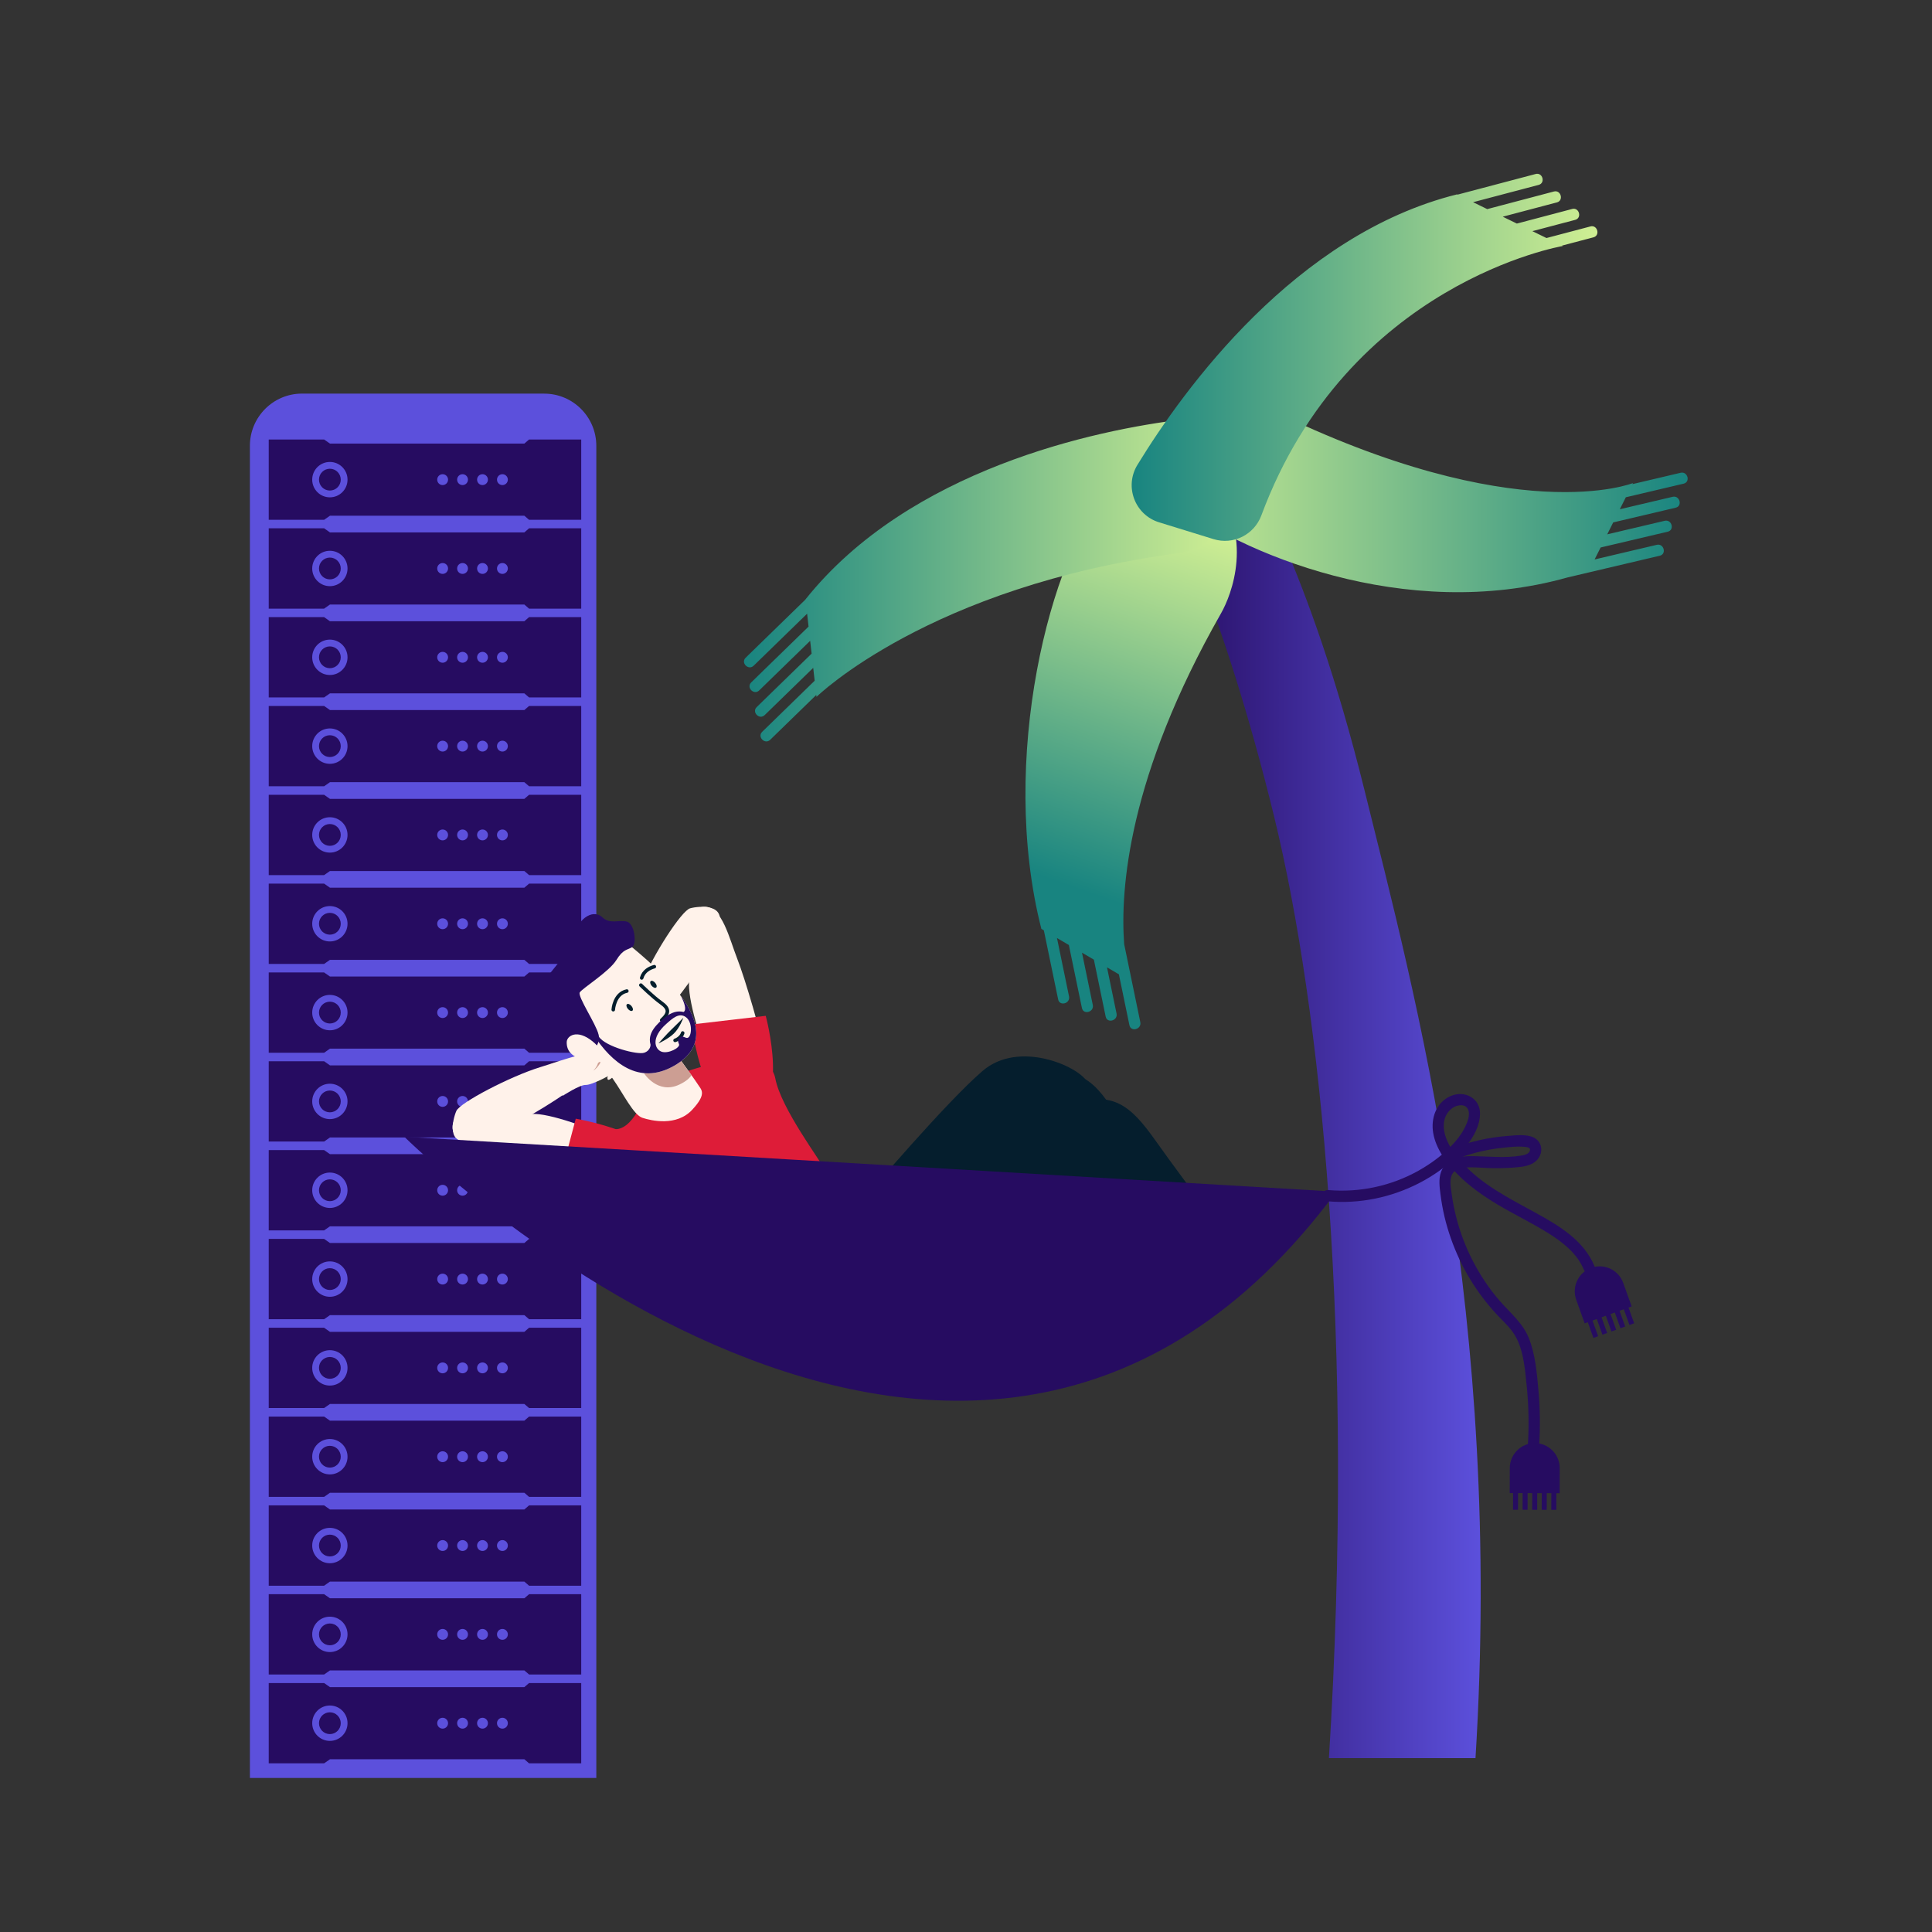 <svg width="479" height="479" viewBox="0 0 479 479" fill="none" xmlns="http://www.w3.org/2000/svg">
<rect x="0" y="0" width="479" height="479" fill="#333333" stroke="none"/>
<g clip-path="url(#clip0_404_9430)">
<path d="M74.877 97.594H134.925C142.057 97.594 147.844 103.392 147.844 110.537V440.812H61.959V110.528C61.959 103.383 67.746 97.585 74.877 97.585V97.594Z" fill="#5C50DC"/>
<path d="M144.101 261.011H131.173L130.006 259.991H81.804L80.357 261.011H66.626V241.1H80.357L81.804 242.11H130.006L131.173 241.1H144.101V261.011Z" fill="#260C61"/>
<path d="M81.785 255.437C84.203 255.437 86.163 253.473 86.163 251.051C86.163 248.629 84.203 246.665 81.785 246.665C79.367 246.665 77.407 248.629 77.407 251.051C77.407 253.473 79.367 255.437 81.785 255.437Z" fill="#5C50DC"/>
<path d="M81.785 253.754C83.275 253.754 84.483 252.544 84.483 251.051C84.483 249.558 83.275 248.348 81.785 248.348C80.295 248.348 79.087 249.558 79.087 251.051C79.087 252.544 80.295 253.754 81.785 253.754Z" fill="#260C61"/>
<path d="M114.679 252.397C115.422 252.397 116.023 251.795 116.023 251.051C116.023 250.307 115.422 249.704 114.679 249.704C113.937 249.704 113.335 250.307 113.335 251.051C113.335 251.795 113.937 252.397 114.679 252.397Z" fill="#5C50DC"/>
<path d="M119.626 252.397C120.369 252.397 120.971 251.795 120.971 251.051C120.971 250.307 120.369 249.704 119.626 249.704C118.884 249.704 118.282 250.307 118.282 251.051C118.282 251.795 118.884 252.397 119.626 252.397Z" fill="#5C50DC"/>
<path d="M124.564 252.397C125.307 252.397 125.909 251.795 125.909 251.051C125.909 250.307 125.307 249.704 124.564 249.704C123.822 249.704 123.22 250.307 123.22 251.051C123.22 251.795 123.822 252.397 124.564 252.397Z" fill="#5C50DC"/>
<path d="M109.741 252.397C110.484 252.397 111.086 251.795 111.086 251.051C111.086 250.307 110.484 249.704 109.741 249.704C108.999 249.704 108.397 250.307 108.397 251.051C108.397 251.795 108.999 252.397 109.741 252.397Z" fill="#5C50DC"/>
<path d="M144.101 238.987H131.173L130.006 237.977H81.804L80.357 238.987H66.626V219.076H80.357L81.804 220.086H130.006L131.173 219.076H144.101V238.987Z" fill="#260C61"/>
<path d="M81.785 233.413C84.203 233.413 86.163 231.449 86.163 229.027C86.163 226.605 84.203 224.641 81.785 224.641C79.367 224.641 77.407 226.605 77.407 229.027C77.407 231.449 79.367 233.413 81.785 233.413Z" fill="#5C50DC"/>
<path d="M81.785 231.73C83.275 231.73 84.483 230.52 84.483 229.027C84.483 227.534 83.275 226.324 81.785 226.324C80.295 226.324 79.087 227.534 79.087 229.027C79.087 230.52 80.295 231.73 81.785 231.73Z" fill="#260C61"/>
<path d="M114.679 230.374C115.422 230.374 116.023 229.771 116.023 229.027C116.023 228.283 115.422 227.68 114.679 227.68C113.937 227.68 113.335 228.283 113.335 229.027C113.335 229.771 113.937 230.374 114.679 230.374Z" fill="#5C50DC"/>
<path d="M119.626 230.374C120.369 230.374 120.971 229.771 120.971 229.027C120.971 228.283 120.369 227.68 119.626 227.68C118.884 227.68 118.282 228.283 118.282 229.027C118.282 229.771 118.884 230.374 119.626 230.374Z" fill="#5C50DC"/>
<path d="M124.564 230.374C125.307 230.374 125.909 229.771 125.909 229.027C125.909 228.283 125.307 227.68 124.564 227.68C123.822 227.68 123.22 228.283 123.22 229.027C123.22 229.771 123.822 230.374 124.564 230.374Z" fill="#5C50DC"/>
<path d="M109.741 230.374C110.484 230.374 111.086 229.771 111.086 229.027C111.086 228.283 110.484 227.68 109.741 227.68C108.999 227.68 108.397 228.283 108.397 229.027C108.397 229.771 108.999 230.374 109.741 230.374Z" fill="#5C50DC"/>
<path d="M144.101 305.049H131.173L130.006 304.039H81.804L80.357 305.049H66.626V285.139H80.357L81.804 286.149H130.006L131.173 285.139H144.101V305.049Z" fill="#260C61"/>
<path d="M81.785 299.485C84.203 299.485 86.163 297.521 86.163 295.098C86.163 292.676 84.203 290.712 81.785 290.712C79.367 290.712 77.407 292.676 77.407 295.098C77.407 297.521 79.367 299.485 81.785 299.485Z" fill="#5C50DC"/>
<path d="M81.785 297.801C83.275 297.801 84.483 296.591 84.483 295.098C84.483 293.606 83.275 292.396 81.785 292.396C80.295 292.396 79.087 293.606 79.087 295.098C79.087 296.591 80.295 297.801 81.785 297.801Z" fill="#260C61"/>
<path d="M114.679 296.445C115.422 296.445 116.023 295.842 116.023 295.099C116.023 294.355 115.422 293.752 114.679 293.752C113.937 293.752 113.335 294.355 113.335 295.099C113.335 295.842 113.937 296.445 114.679 296.445Z" fill="#5C50DC"/>
<path d="M119.626 296.445C120.369 296.445 120.971 295.842 120.971 295.099C120.971 294.355 120.369 293.752 119.626 293.752C118.884 293.752 118.282 294.355 118.282 295.099C118.282 295.842 118.884 296.445 119.626 296.445Z" fill="#5C50DC"/>
<path d="M124.564 296.445C125.307 296.445 125.909 295.842 125.909 295.099C125.909 294.355 125.307 293.752 124.564 293.752C123.822 293.752 123.22 294.355 123.22 295.099C123.22 295.842 123.822 296.445 124.564 296.445Z" fill="#5C50DC"/>
<path d="M109.741 296.445C110.484 296.445 111.086 295.842 111.086 295.099C111.086 294.355 110.484 293.752 109.741 293.752C108.999 293.752 108.397 294.355 108.397 295.099C108.397 295.842 108.999 296.445 109.741 296.445Z" fill="#5C50DC"/>
<path d="M144.101 283.025H131.173L130.006 282.015H81.804L80.357 283.025H66.626V263.115H80.357L81.804 264.134H130.006L131.173 263.115H144.101V283.025Z" fill="#260C61"/>
<path d="M81.785 277.461C84.203 277.461 86.163 275.497 86.163 273.075C86.163 270.652 84.203 268.688 81.785 268.688C79.367 268.688 77.407 270.652 77.407 273.075C77.407 275.497 79.367 277.461 81.785 277.461Z" fill="#5C50DC"/>
<path d="M81.785 275.777C83.275 275.777 84.483 274.567 84.483 273.075C84.483 271.582 83.275 270.372 81.785 270.372C80.295 270.372 79.087 271.582 79.087 273.075C79.087 274.567 80.295 275.777 81.785 275.777Z" fill="#260C61"/>
<path d="M114.679 274.421C115.422 274.421 116.023 273.818 116.023 273.074C116.023 272.331 115.422 271.728 114.679 271.728C113.937 271.728 113.335 272.331 113.335 273.074C113.335 273.818 113.937 274.421 114.679 274.421Z" fill="#5C50DC"/>
<path d="M119.626 274.421C120.369 274.421 120.971 273.818 120.971 273.074C120.971 272.331 120.369 271.728 119.626 271.728C118.884 271.728 118.282 272.331 118.282 273.074C118.282 273.818 118.884 274.421 119.626 274.421Z" fill="#5C50DC"/>
<path d="M124.564 274.421C125.307 274.421 125.909 273.818 125.909 273.074C125.909 272.331 125.307 271.728 124.564 271.728C123.822 271.728 123.22 272.331 123.22 273.074C123.22 273.818 123.822 274.421 124.564 274.421Z" fill="#5C50DC"/>
<path d="M109.741 274.421C110.484 274.421 111.086 273.818 111.086 273.074C111.086 272.331 110.484 271.728 109.741 271.728C108.999 271.728 108.397 272.331 108.397 273.074C108.397 273.818 108.999 274.421 109.741 274.421Z" fill="#5C50DC"/>
<path d="M144.101 349.097H131.173L130.006 348.087H81.804L80.357 349.097H66.626V329.187H80.357L81.804 330.197H130.006L131.173 329.187H144.101V349.097Z" fill="#260C61"/>
<path d="M81.785 343.523C84.203 343.523 86.163 341.56 86.163 339.137C86.163 336.715 84.203 334.751 81.785 334.751C79.367 334.751 77.407 336.715 77.407 339.137C77.407 341.56 79.367 343.523 81.785 343.523Z" fill="#5C50DC"/>
<path d="M81.785 341.84C83.275 341.84 84.483 340.63 84.483 339.137C84.483 337.645 83.275 336.435 81.785 336.435C80.295 336.435 79.087 337.645 79.087 339.137C79.087 340.63 80.295 341.84 81.785 341.84Z" fill="#260C61"/>
<path d="M114.679 340.484C115.422 340.484 116.023 339.881 116.023 339.137C116.023 338.393 115.422 337.791 114.679 337.791C113.937 337.791 113.335 338.393 113.335 339.137C113.335 339.881 113.937 340.484 114.679 340.484Z" fill="#5C50DC"/>
<path d="M119.626 340.484C120.369 340.484 120.971 339.881 120.971 339.137C120.971 338.393 120.369 337.791 119.626 337.791C118.884 337.791 118.282 338.393 118.282 339.137C118.282 339.881 118.884 340.484 119.626 340.484Z" fill="#5C50DC"/>
<path d="M124.564 340.484C125.307 340.484 125.909 339.881 125.909 339.137C125.909 338.393 125.307 337.791 124.564 337.791C123.822 337.791 123.22 338.393 123.22 339.137C123.22 339.881 123.822 340.484 124.564 340.484Z" fill="#5C50DC"/>
<path d="M109.741 340.484C110.484 340.484 111.086 339.881 111.086 339.137C111.086 338.393 110.484 337.791 109.741 337.791C108.999 337.791 108.397 338.393 108.397 339.137C108.397 339.881 108.999 340.484 109.741 340.484Z" fill="#5C50DC"/>
<path d="M144.101 327.073H131.173L130.006 326.063H81.804L80.357 327.073H66.626V307.163H80.357L81.804 308.173H130.006L131.173 307.163H144.101V327.073Z" fill="#260C61"/>
<path d="M81.785 321.509C84.203 321.509 86.163 319.545 86.163 317.123C86.163 314.7 84.203 312.737 81.785 312.737C79.367 312.737 77.407 314.7 77.407 317.123C77.407 319.545 79.367 321.509 81.785 321.509Z" fill="#5C50DC"/>
<path d="M81.785 319.825C83.275 319.825 84.483 318.615 84.483 317.123C84.483 315.63 83.275 314.42 81.785 314.42C80.295 314.42 79.087 315.63 79.087 317.123C79.087 318.615 80.295 319.825 81.785 319.825Z" fill="#260C61"/>
<path d="M114.679 318.469C115.422 318.469 116.023 317.866 116.023 317.123C116.023 316.379 115.422 315.776 114.679 315.776C113.937 315.776 113.335 316.379 113.335 317.123C113.335 317.866 113.937 318.469 114.679 318.469Z" fill="#5C50DC"/>
<path d="M119.626 318.469C120.369 318.469 120.971 317.866 120.971 317.123C120.971 316.379 120.369 315.776 119.626 315.776C118.884 315.776 118.282 316.379 118.282 317.123C118.282 317.866 118.884 318.469 119.626 318.469Z" fill="#5C50DC"/>
<path d="M124.564 318.469C125.307 318.469 125.909 317.866 125.909 317.123C125.909 316.379 125.307 315.776 124.564 315.776C123.822 315.776 123.22 316.379 123.22 317.123C123.22 317.866 123.822 318.469 124.564 318.469Z" fill="#5C50DC"/>
<path d="M109.741 318.469C110.484 318.469 111.086 317.866 111.086 317.123C111.086 316.379 110.484 315.776 109.741 315.776C108.999 315.776 108.397 316.379 108.397 317.123C108.397 317.866 108.999 318.469 109.741 318.469Z" fill="#5C50DC"/>
<path d="M144.101 393.145H131.173L130.006 392.125H81.804L80.357 393.145H66.626V373.225H80.357L81.804 374.244H130.006L131.173 373.225H144.101V393.145Z" fill="#260C61"/>
<path d="M81.785 387.571C84.203 387.571 86.163 385.607 86.163 383.185C86.163 380.763 84.203 378.799 81.785 378.799C79.367 378.799 77.407 380.763 77.407 383.185C77.407 385.607 79.367 387.571 81.785 387.571Z" fill="#5C50DC"/>
<path d="M81.785 385.888C83.275 385.888 84.483 384.678 84.483 383.185C84.483 381.692 83.275 380.482 81.785 380.482C80.295 380.482 79.087 381.692 79.087 383.185C79.087 384.678 80.295 385.888 81.785 385.888Z" fill="#260C61"/>
<path d="M114.679 384.532C115.422 384.532 116.023 383.929 116.023 383.185C116.023 382.441 115.422 381.838 114.679 381.838C113.937 381.838 113.335 382.441 113.335 383.185C113.335 383.929 113.937 384.532 114.679 384.532Z" fill="#5C50DC"/>
<path d="M119.626 384.532C120.369 384.532 120.971 383.929 120.971 383.185C120.971 382.441 120.369 381.838 119.626 381.838C118.884 381.838 118.282 382.441 118.282 383.185C118.282 383.929 118.884 384.532 119.626 384.532Z" fill="#5C50DC"/>
<path d="M124.564 384.532C125.307 384.532 125.909 383.929 125.909 383.185C125.909 382.441 125.307 381.838 124.564 381.838C123.822 381.838 123.22 382.441 123.22 383.185C123.22 383.929 123.822 384.532 124.564 384.532Z" fill="#5C50DC"/>
<path d="M109.741 384.532C110.484 384.532 111.086 383.929 111.086 383.185C111.086 382.441 110.484 381.838 109.741 381.838C108.999 381.838 108.397 382.441 108.397 383.185C108.397 383.929 108.999 384.532 109.741 384.532Z" fill="#5C50DC"/>
<path d="M144.101 371.121H131.173L130.006 370.102H81.804L80.357 371.121H66.626V351.211H80.357L81.804 352.221H130.006L131.173 351.211H144.101V371.121Z" fill="#260C61"/>
<path d="M81.785 365.547C84.203 365.547 86.163 363.584 86.163 361.161C86.163 358.739 84.203 356.775 81.785 356.775C79.367 356.775 77.407 358.739 77.407 361.161C77.407 363.584 79.367 365.547 81.785 365.547Z" fill="#5C50DC"/>
<path d="M81.785 363.864C83.275 363.864 84.483 362.654 84.483 361.161C84.483 359.669 83.275 358.458 81.785 358.458C80.295 358.458 79.087 359.669 79.087 361.161C79.087 362.654 80.295 363.864 81.785 363.864Z" fill="#260C61"/>
<path d="M114.679 362.508C115.422 362.508 116.023 361.905 116.023 361.161C116.023 360.417 115.422 359.814 114.679 359.814C113.937 359.814 113.335 360.417 113.335 361.161C113.335 361.905 113.937 362.508 114.679 362.508Z" fill="#5C50DC"/>
<path d="M119.626 362.508C120.369 362.508 120.971 361.905 120.971 361.161C120.971 360.417 120.369 359.814 119.626 359.814C118.884 359.814 118.282 360.417 118.282 361.161C118.282 361.905 118.884 362.508 119.626 362.508Z" fill="#5C50DC"/>
<path d="M124.564 362.508C125.307 362.508 125.909 361.905 125.909 361.161C125.909 360.417 125.307 359.814 124.564 359.814C123.822 359.814 123.22 360.417 123.22 361.161C123.22 361.905 123.822 362.508 124.564 362.508Z" fill="#5C50DC"/>
<path d="M109.741 362.508C110.484 362.508 111.086 361.905 111.086 361.161C111.086 360.417 110.484 359.814 109.741 359.814C108.999 359.814 108.397 360.417 108.397 361.161C108.397 361.905 108.999 362.508 109.741 362.508Z" fill="#5C50DC"/>
<path d="M144.101 437.183H131.173L130.006 436.173H81.804L80.357 437.183H66.626V417.273H80.357L81.804 418.283H130.006L131.173 417.273H144.101V437.183Z" fill="#260C61"/>
<path d="M81.785 431.619C84.203 431.619 86.163 429.655 86.163 427.233C86.163 424.81 84.203 422.847 81.785 422.847C79.367 422.847 77.407 424.81 77.407 427.233C77.407 429.655 79.367 431.619 81.785 431.619Z" fill="#5C50DC"/>
<path d="M81.785 429.935C83.275 429.935 84.483 428.725 84.483 427.233C84.483 425.74 83.275 424.53 81.785 424.53C80.295 424.53 79.087 425.74 79.087 427.233C79.087 428.725 80.295 429.935 81.785 429.935Z" fill="#260C61"/>
<path d="M114.679 428.58C115.422 428.58 116.023 427.977 116.023 427.233C116.023 426.489 115.422 425.886 114.679 425.886C113.937 425.886 113.335 426.489 113.335 427.233C113.335 427.977 113.937 428.58 114.679 428.58Z" fill="#5C50DC"/>
<path d="M119.626 428.58C120.369 428.58 120.971 427.977 120.971 427.233C120.971 426.489 120.369 425.886 119.626 425.886C118.884 425.886 118.282 426.489 118.282 427.233C118.282 427.977 118.884 428.58 119.626 428.58Z" fill="#5C50DC"/>
<path d="M124.564 428.58C125.307 428.58 125.909 427.977 125.909 427.233C125.909 426.489 125.307 425.886 124.564 425.886C123.822 425.886 123.22 426.489 123.22 427.233C123.22 427.977 123.822 428.58 124.564 428.58Z" fill="#5C50DC"/>
<path d="M109.741 428.58C110.484 428.58 111.086 427.977 111.086 427.233C111.086 426.489 110.484 425.886 109.741 425.886C108.999 425.886 108.397 426.489 108.397 427.233C108.397 427.977 108.999 428.58 109.741 428.58Z" fill="#5C50DC"/>
<path d="M144.101 415.159H131.173L130.006 414.149H81.804L80.357 415.159H66.626V395.249H80.357L81.804 396.259H130.006L131.173 395.249H144.101V415.159Z" fill="#260C61"/>
<path d="M81.785 409.595C84.203 409.595 86.163 407.631 86.163 405.209C86.163 402.786 84.203 400.823 81.785 400.823C79.367 400.823 77.407 402.786 77.407 405.209C77.407 407.631 79.367 409.595 81.785 409.595Z" fill="#5C50DC"/>
<path d="M81.785 407.912C83.275 407.912 84.483 406.702 84.483 405.209C84.483 403.716 83.275 402.506 81.785 402.506C80.295 402.506 79.087 403.716 79.087 405.209C79.087 406.702 80.295 407.912 81.785 407.912Z" fill="#260C61"/>
<path d="M114.679 406.556C115.422 406.556 116.023 405.953 116.023 405.209C116.023 404.465 115.422 403.862 114.679 403.862C113.937 403.862 113.335 404.465 113.335 405.209C113.335 405.953 113.937 406.556 114.679 406.556Z" fill="#5C50DC"/>
<path d="M119.626 406.556C120.369 406.556 120.971 405.953 120.971 405.209C120.971 404.465 120.369 403.862 119.626 403.862C118.884 403.862 118.282 404.465 118.282 405.209C118.282 405.953 118.884 406.556 119.626 406.556Z" fill="#5C50DC"/>
<path d="M124.564 406.556C125.307 406.556 125.909 405.953 125.909 405.209C125.909 404.465 125.307 403.862 124.564 403.862C123.822 403.862 123.22 404.465 123.22 405.209C123.22 405.953 123.822 406.556 124.564 406.556Z" fill="#5C50DC"/>
<path d="M109.741 406.556C110.484 406.556 111.086 405.953 111.086 405.209C111.086 404.465 110.484 403.862 109.741 403.862C108.999 403.862 108.397 404.465 108.397 405.209C108.397 405.953 108.999 406.556 109.741 406.556Z" fill="#5C50DC"/>
<path d="M144.101 128.876H131.173L130.006 127.866H81.804L80.357 128.876H66.626V108.966H80.357L81.804 109.976H130.006L131.173 108.966H144.101V128.876Z" fill="#260C61"/>
<path d="M81.785 123.303C84.203 123.303 86.163 121.339 86.163 118.917C86.163 116.494 84.203 114.531 81.785 114.531C79.367 114.531 77.407 116.494 77.407 118.917C77.407 121.339 79.367 123.303 81.785 123.303Z" fill="#5C50DC"/>
<path d="M81.785 121.619C83.275 121.619 84.483 120.409 84.483 118.917C84.483 117.424 83.275 116.214 81.785 116.214C80.295 116.214 79.087 117.424 79.087 118.917C79.087 120.409 80.295 121.619 81.785 121.619Z" fill="#260C61"/>
<path d="M114.679 120.263C115.422 120.263 116.023 119.66 116.023 118.917C116.023 118.173 115.422 117.57 114.679 117.57C113.937 117.57 113.335 118.173 113.335 118.917C113.335 119.66 113.937 120.263 114.679 120.263Z" fill="#5C50DC"/>
<path d="M119.626 120.263C120.369 120.263 120.971 119.66 120.971 118.917C120.971 118.173 120.369 117.57 119.626 117.57C118.884 117.57 118.282 118.173 118.282 118.917C118.282 119.66 118.884 120.263 119.626 120.263Z" fill="#5C50DC"/>
<path d="M124.564 120.263C125.307 120.263 125.909 119.66 125.909 118.917C125.909 118.173 125.307 117.57 124.564 117.57C123.822 117.57 123.22 118.173 123.22 118.917C123.22 119.66 123.822 120.263 124.564 120.263Z" fill="#5C50DC"/>
<path d="M109.741 120.263C110.484 120.263 111.086 119.66 111.086 118.917C111.086 118.173 110.484 117.57 109.741 117.57C108.999 117.57 108.397 118.173 108.397 118.917C108.397 119.66 108.999 120.263 109.741 120.263Z" fill="#5C50DC"/>
<path d="M144.101 172.915H131.173L130.006 171.905H81.804L80.357 172.915H66.626V153.005H80.357L81.804 154.024H130.006L131.173 153.005H144.101V172.915Z" fill="#260C61"/>
<path d="M81.785 167.351C84.203 167.351 86.163 165.387 86.163 162.964C86.163 160.542 84.203 158.578 81.785 158.578C79.367 158.578 77.407 160.542 77.407 162.964C77.407 165.387 79.367 167.351 81.785 167.351Z" fill="#5C50DC"/>
<path d="M81.785 165.667C83.275 165.667 84.483 164.457 84.483 162.964C84.483 161.472 83.275 160.262 81.785 160.262C80.295 160.262 79.087 161.472 79.087 162.964C79.087 164.457 80.295 165.667 81.785 165.667Z" fill="#260C61"/>
<path d="M114.679 164.311C115.422 164.311 116.023 163.708 116.023 162.964C116.023 162.221 115.422 161.618 114.679 161.618C113.937 161.618 113.335 162.221 113.335 162.964C113.335 163.708 113.937 164.311 114.679 164.311Z" fill="#5C50DC"/>
<path d="M119.626 164.311C120.369 164.311 120.971 163.708 120.971 162.964C120.971 162.221 120.369 161.618 119.626 161.618C118.884 161.618 118.282 162.221 118.282 162.964C118.282 163.708 118.884 164.311 119.626 164.311Z" fill="#5C50DC"/>
<path d="M124.564 164.311C125.307 164.311 125.909 163.708 125.909 162.964C125.909 162.221 125.307 161.618 124.564 161.618C123.822 161.618 123.22 162.221 123.22 162.964C123.22 163.708 123.822 164.311 124.564 164.311Z" fill="#5C50DC"/>
<path d="M109.741 164.311C110.484 164.311 111.086 163.708 111.086 162.964C111.086 162.221 110.484 161.618 109.741 161.618C108.999 161.618 108.397 162.221 108.397 162.964C108.397 163.708 108.999 164.311 109.741 164.311Z" fill="#5C50DC"/>
<path d="M144.101 150.9H131.173L130.006 149.881H81.804L80.357 150.9H66.626V130.981H80.357L81.804 132H130.006L131.173 130.981H144.101V150.9Z" fill="#260C61"/>
<path d="M81.785 145.327C84.203 145.327 86.163 143.363 86.163 140.941C86.163 138.518 84.203 136.554 81.785 136.554C79.367 136.554 77.407 138.518 77.407 140.941C77.407 143.363 79.367 145.327 81.785 145.327Z" fill="#5C50DC"/>
<path d="M81.785 143.643C83.275 143.643 84.483 142.433 84.483 140.941C84.483 139.448 83.275 138.238 81.785 138.238C80.295 138.238 79.087 139.448 79.087 140.941C79.087 142.433 80.295 143.643 81.785 143.643Z" fill="#260C61"/>
<path d="M114.679 142.287C115.422 142.287 116.023 141.684 116.023 140.94C116.023 140.197 115.422 139.594 114.679 139.594C113.937 139.594 113.335 140.197 113.335 140.94C113.335 141.684 113.937 142.287 114.679 142.287Z" fill="#5C50DC"/>
<path d="M119.626 142.287C120.369 142.287 120.971 141.684 120.971 140.94C120.971 140.197 120.369 139.594 119.626 139.594C118.884 139.594 118.282 140.197 118.282 140.94C118.282 141.684 118.884 142.287 119.626 142.287Z" fill="#5C50DC"/>
<path d="M124.564 142.287C125.307 142.287 125.909 141.684 125.909 140.94C125.909 140.197 125.307 139.594 124.564 139.594C123.822 139.594 123.22 140.197 123.22 140.94C123.22 141.684 123.822 142.287 124.564 142.287Z" fill="#5C50DC"/>
<path d="M109.741 142.287C110.484 142.287 111.086 141.684 111.086 140.94C111.086 140.197 110.484 139.594 109.741 139.594C108.999 139.594 108.397 140.197 108.397 140.94C108.397 141.684 108.999 142.287 109.741 142.287Z" fill="#5C50DC"/>
<path d="M144.101 216.963H131.173L130.006 215.953H81.804L80.357 216.963H66.626V197.052H80.357L81.804 198.063H130.006L131.173 197.052H144.101V216.963Z" fill="#260C61"/>
<path d="M81.785 211.389C84.203 211.389 86.163 209.425 86.163 207.003C86.163 204.581 84.203 202.617 81.785 202.617C79.367 202.617 77.407 204.581 77.407 207.003C77.407 209.425 79.367 211.389 81.785 211.389Z" fill="#5C50DC"/>
<path d="M81.785 209.706C83.275 209.706 84.483 208.496 84.483 207.003C84.483 205.51 83.275 204.3 81.785 204.3C80.295 204.3 79.087 205.51 79.087 207.003C79.087 208.496 80.295 209.706 81.785 209.706Z" fill="#260C61"/>
<path d="M114.679 208.35C115.422 208.35 116.023 207.747 116.023 207.003C116.023 206.259 115.422 205.656 114.679 205.656C113.937 205.656 113.335 206.259 113.335 207.003C113.335 207.747 113.937 208.35 114.679 208.35Z" fill="#5C50DC"/>
<path d="M119.626 208.35C120.369 208.35 120.971 207.747 120.971 207.003C120.971 206.259 120.369 205.656 119.626 205.656C118.884 205.656 118.282 206.259 118.282 207.003C118.282 207.747 118.884 208.35 119.626 208.35Z" fill="#5C50DC"/>
<path d="M124.564 208.35C125.307 208.35 125.909 207.747 125.909 207.003C125.909 206.259 125.307 205.656 124.564 205.656C123.822 205.656 123.22 206.259 123.22 207.003C123.22 207.747 123.822 208.35 124.564 208.35Z" fill="#5C50DC"/>
<path d="M109.741 208.35C110.484 208.35 111.086 207.747 111.086 207.003C111.086 206.259 110.484 205.656 109.741 205.656C108.999 205.656 108.397 206.259 108.397 207.003C108.397 207.747 108.999 208.35 109.741 208.35Z" fill="#5C50DC"/>
<path d="M144.101 194.939H131.173L130.006 193.929H81.804L80.357 194.939H66.626V175.029H80.357L81.804 176.039H130.006L131.173 175.029H144.101V194.939Z" fill="#260C61"/>
<path d="M81.785 189.374C84.203 189.374 86.163 187.411 86.163 184.988C86.163 182.566 84.203 180.602 81.785 180.602C79.367 180.602 77.407 182.566 77.407 184.988C77.407 187.411 79.367 189.374 81.785 189.374Z" fill="#5C50DC"/>
<path d="M81.785 187.691C83.275 187.691 84.483 186.481 84.483 184.988C84.483 183.496 83.275 182.286 81.785 182.286C80.295 182.286 79.087 183.496 79.087 184.988C79.087 186.481 80.295 187.691 81.785 187.691Z" fill="#260C61"/>
<path d="M114.679 186.335C115.422 186.335 116.023 185.732 116.023 184.988C116.023 184.245 115.422 183.642 114.679 183.642C113.937 183.642 113.335 184.245 113.335 184.988C113.335 185.732 113.937 186.335 114.679 186.335Z" fill="#5C50DC"/>
<path d="M119.626 186.335C120.369 186.335 120.971 185.732 120.971 184.988C120.971 184.245 120.369 183.642 119.626 183.642C118.884 183.642 118.282 184.245 118.282 184.988C118.282 185.732 118.884 186.335 119.626 186.335Z" fill="#5C50DC"/>
<path d="M124.564 186.335C125.307 186.335 125.909 185.732 125.909 184.988C125.909 184.245 125.307 183.642 124.564 183.642C123.822 183.642 123.22 184.245 123.22 184.988C123.22 185.732 123.822 186.335 124.564 186.335Z" fill="#5C50DC"/>
<path d="M109.741 186.335C110.484 186.335 111.086 185.732 111.086 184.988C111.086 184.245 110.484 183.642 109.741 183.642C108.999 183.642 108.397 184.245 108.397 184.988C108.397 185.732 108.999 186.335 109.741 186.335Z" fill="#5C50DC"/>
<path d="M215.201 296.071L209.75 331.487C209.75 331.487 227.69 338.875 239.461 330.805C251.232 322.734 259.007 302.188 262.965 293.565C266.923 284.942 273.55 276.086 269.499 268.212C267.595 264.499 252.697 257.7 243.596 265.528C234.495 273.346 215.201 296.071 215.201 296.071Z" fill="#051E2D"/>
<path d="M248.898 276.03C248.898 276.03 253.201 297.876 267.884 311.755C282.567 325.633 295.784 329.701 295.784 329.701L308.582 319.47C308.582 319.47 285.563 290.844 280.084 281.978C274.614 273.112 270.927 264.667 261.135 266.145C251.343 267.613 248.889 276.03 248.889 276.03H248.898Z" fill="#051E2D"/>
<path d="M258.102 283.745C258.102 283.745 264.104 305.18 279.832 317.871C295.56 330.561 298.781 327.026 298.781 327.026L310.738 315.823C310.738 315.823 295.812 295.632 289.67 287.224C283.519 278.817 279.188 270.69 269.545 272.925C259.894 275.16 258.111 283.745 258.111 283.745H258.102Z" fill="#051E2D"/>
<path d="M136.727 263.713C136.727 263.713 143.336 262.666 146.789 259.309C149.59 256.578 155.76 252.547 156.814 252.79C157.869 253.033 154.527 256.625 151.97 258.551C151.97 258.551 158.411 253.501 158.999 254.483C159.587 255.465 154.546 259.224 153.585 259.991C153.585 259.991 158.961 256.793 159.717 257.55C160.473 258.308 153.323 262.526 153.323 262.526C153.323 262.526 158.308 260.693 158.663 261.581C159.017 262.47 154.462 264.181 153.267 265.219C152.072 266.257 146.743 269.053 145.23 268.988C143.718 268.922 139.527 271.672 139.527 271.672L136.727 263.713Z" fill="#FFF2EA"/>
<path d="M144.745 260.852C144.745 260.852 147.013 256.877 147.48 254.997C147.947 253.118 149.02 257.008 148.049 258.879C147.079 260.749 144.745 260.852 144.745 260.852Z" fill="#FFF2EA"/>
<path d="M150.262 257.784C149.814 258.168 149.599 258.757 149.515 259.327C149.422 259.973 149.338 260.627 149.375 261.282C149.412 261.936 149.571 262.554 149.832 263.171C149.898 263.321 149.963 263.47 150.028 263.629C150.056 263.695 150.084 263.751 150.112 263.816C150.112 263.835 150.196 264.013 150.159 263.928C150.122 263.844 150.196 264.022 150.206 264.041C150.234 264.106 150.252 264.172 150.271 264.228C150.318 264.368 150.355 264.518 150.392 264.667C150.514 265.21 151.167 265.574 151.681 265.406C152.241 265.219 152.539 264.686 152.418 264.116C152.306 263.592 152.073 263.105 151.858 262.619C151.839 262.591 151.69 262.226 151.755 262.404C151.718 262.311 151.681 262.217 151.643 262.114C151.597 261.983 151.559 261.852 151.522 261.712C151.503 261.637 151.494 261.572 151.475 261.497C151.475 261.581 151.475 261.581 151.475 261.506C151.429 260.992 151.457 260.487 151.513 259.973C151.513 259.916 151.587 259.533 151.531 259.804C151.55 259.701 151.569 259.598 151.587 259.505C151.597 259.458 151.606 259.421 151.625 259.383C151.662 259.271 151.662 259.271 151.625 259.402C151.69 259.299 151.681 259.309 151.606 259.402C151.643 259.355 151.69 259.318 151.727 259.281C152.147 258.925 152.119 258.158 151.727 257.794C151.279 257.382 150.691 257.41 150.243 257.794L150.262 257.784Z" fill="#CC9E93"/>
<path d="M147.546 259.87C147.564 260.066 147.574 260.263 147.564 260.468C147.564 260.571 147.564 260.674 147.546 260.786C147.546 260.833 147.546 260.88 147.536 260.927C147.518 261.104 147.536 260.861 147.546 260.852C147.527 260.852 147.443 261.375 147.424 261.432C147.368 261.637 147.294 261.834 147.228 262.03C147.181 262.161 147.312 261.843 147.256 261.974C147.237 262.021 147.219 262.058 147.2 262.105C147.153 262.198 147.107 262.292 147.06 262.385C146.967 262.563 146.864 262.731 146.743 262.9C146.715 262.937 146.687 262.975 146.659 263.012C146.584 263.124 146.78 262.862 146.696 262.965C146.631 263.049 146.565 263.134 146.491 263.208C146.351 263.367 146.192 263.517 146.033 263.657C145.623 264.022 145.632 264.78 146.033 265.144C146.472 265.546 147.079 265.537 147.518 265.144C148.983 263.854 149.823 261.824 149.646 259.87C149.599 259.327 149.198 258.794 148.6 258.822C148.078 258.85 147.499 259.29 147.555 259.87H147.546Z" fill="#CC9E93"/>
<path d="M148.133 262.918C149.253 264.817 142.365 269.904 134.879 274.515C126.982 279.369 123.939 280.35 117.274 282.483C110.451 284.662 112.243 277.47 113.148 275.422C114.054 273.374 126.44 266.893 133.898 264.592C141.366 262.292 146.369 259.935 148.133 262.918Z" fill="#FFF2EA"/>
<path d="M133.674 276.254C139.499 276.956 150.14 281.136 155.713 284.101C161.286 287.065 161.995 290.338 161.463 293.051C160.931 295.763 156.301 297.801 149.468 296.193C142.635 294.584 129.371 289.918 124.368 287.654C119.374 285.391 111.72 283.268 112.215 279.06C112.71 274.852 119.682 275.198 123.771 275.871C127.859 276.544 131.21 275.964 133.665 276.254H133.674Z" fill="#FFF2EA"/>
<path d="M142.747 277.358L137.959 295.407C137.959 295.407 161.155 302.992 164.478 291.984C167.623 281.548 142.747 277.358 142.747 277.358Z" fill="#DE1C38"/>
<path d="M158.103 246.319C158.103 246.319 156.693 252.547 153.146 255.409C150.262 257.738 145.884 263.134 146.071 264.181C146.257 265.229 150.038 262.507 152.11 260.3C152.11 260.3 146.705 265.818 147.648 266.519C148.6 267.221 152.642 262.872 153.463 262.058C153.463 262.058 149.972 266.8 150.691 267.641C151.41 268.483 156.03 262.161 156.03 262.161C156.03 262.161 153.93 266.716 154.798 267.174C155.666 267.632 157.636 263.48 158.737 262.47C159.839 261.46 162.928 256.709 162.938 255.241C162.947 253.782 165.943 250.106 165.943 250.106L158.112 246.319H158.103Z" fill="#FFF2EA"/>
<path d="M154.807 253.66C154.807 253.66 150.7 255.297 148.787 255.493C146.873 255.69 150.719 257.251 152.651 256.578C154.583 255.895 154.807 253.66 154.807 253.66Z" fill="#FFF2EA"/>
<path d="M152.885 260.113C152.773 260.188 152.763 260.197 152.866 260.132C152.735 260.178 152.726 260.188 152.838 260.141C152.894 260.122 152.95 260.113 153.006 260.104C152.866 260.122 152.866 260.122 152.987 260.104C153.211 260.104 153.426 260.104 153.65 260.104C154.247 260.122 154.471 260.132 155.003 260.272C155.47 260.403 155.694 260.534 156.198 260.824C156.702 261.114 157.178 261.375 157.71 261.562C158.243 261.749 158.887 261.357 158.999 260.824C159.129 260.234 158.821 259.72 158.261 259.533C158.196 259.514 158.131 259.486 158.074 259.468C158.177 259.505 158.112 259.486 158.046 259.449C157.906 259.383 157.776 259.309 157.645 259.234C157.412 259.103 157.178 258.963 156.936 258.832C156.366 258.514 155.769 258.261 155.134 258.149C154.499 258.037 153.874 257.99 153.239 257.99C152.558 257.99 151.904 258.13 151.391 258.607C150.99 258.981 150.98 259.72 151.391 260.094C151.82 260.496 152.446 260.496 152.875 260.094L152.885 260.113Z" fill="#CC9E93"/>
<path d="M153.342 258.252C155.349 258.701 157.458 258.233 159.008 256.84C159.419 256.475 159.409 255.718 159.008 255.353C158.569 254.951 157.962 254.96 157.524 255.353C157.468 255.4 157.374 255.521 157.309 255.54C157.43 255.446 157.44 255.437 157.356 255.502C157.318 255.53 157.281 255.559 157.244 255.587C157.085 255.699 156.926 255.792 156.749 255.877C156.665 255.923 156.581 255.961 156.488 255.998C156.385 256.045 156.404 256.035 156.544 255.979C156.497 255.998 156.45 256.017 156.413 256.035C156.235 256.101 156.049 256.157 155.862 256.204C155.769 256.223 155.675 256.251 155.573 256.269C155.526 256.269 155.479 256.288 155.433 256.297C155.311 256.316 155.339 256.316 155.498 256.297C155.442 256.335 155.274 256.316 155.209 256.325C155.106 256.325 155.013 256.335 154.91 256.335C154.714 256.335 154.518 256.325 154.313 256.307C154.191 256.297 154.21 256.297 154.369 256.316C154.322 256.316 154.266 256.297 154.219 256.288C154.117 256.269 154.023 256.251 153.921 256.232C153.389 256.11 152.763 256.391 152.632 256.971C152.511 257.504 152.791 258.14 153.37 258.261L153.342 258.252Z" fill="#CC9E93"/>
<path d="M156.693 257.214C158.541 258.551 164.011 252.613 169.033 246.029C174.326 239.08 175.464 236.284 177.957 230.149C180.505 223.874 173.196 224.613 171.087 225.202C168.977 225.791 161.818 236.845 159.12 243.719C156.422 250.602 153.781 255.1 156.684 257.204L156.693 257.214Z" fill="#FFF2EA"/>
<path d="M170.853 245.103C171.245 250.808 174.876 261.637 177.555 267.417C180.234 273.196 183.483 274.328 186.227 274.188C188.971 274.038 191.277 269.858 190.017 263.059C188.757 256.26 184.78 242.831 182.783 237.696C180.785 232.562 179.049 224.912 174.802 224.809C170.555 224.706 170.536 231.477 170.984 235.517C171.432 239.548 170.676 242.7 170.844 245.103H170.853Z" fill="#FFF2EA"/>
<path d="M171.479 253.997L189.849 251.855C189.849 251.855 196.233 275.245 185.013 276.947C174.372 278.555 171.479 253.997 171.479 253.997Z" fill="#DE1C38"/>
<path d="M160.604 269.83L169.164 266.014C169.164 266.014 190.446 257.971 192.22 267.37C193.638 274.88 203.589 287.944 204.849 290.554C206.38 293.715 218.664 314.336 218.664 314.336C218.664 314.336 224.675 314.214 211.206 323.763C197.736 333.311 164.133 306.583 161.696 302.702C159.26 298.821 146.995 280.397 152.838 279.958C157.627 279.603 160.595 269.82 160.595 269.82L160.604 269.83Z" fill="#DE1C38"/>
<path d="M145.034 258.785C145.034 258.785 149.226 263.62 151.895 267.398C154.565 271.176 157.038 276.413 159.279 277.143C161.519 277.872 167.736 279.313 171.609 275.151C175.483 270.989 173.756 270.101 172.982 268.792C172.207 267.482 160.175 251.07 160.175 251.07L145.044 258.776L145.034 258.785Z" fill="#FFF2EA"/>
<path d="M171.432 266.566C171.003 267.286 170.125 268.081 168.52 268.857C163.096 271.494 159.661 266.098 159.661 266.098L167.745 261.497L171.432 266.566Z" fill="#CC9E93"/>
<path d="M168.865 247.02C173.224 253.034 175.035 259.673 167.204 264.2C158.317 269.334 151.55 263.237 147.275 256.765C143.821 251.547 142.001 246.085 142.001 246.085C137.81 239.754 152.763 231.187 154.658 233.086C155.974 234.404 164.002 240.324 168.865 247.03V247.02Z" fill="#FFF2EA"/>
<path d="M148.395 256.484C147.816 253.922 143.13 247.03 143.746 246.038C144.362 245.047 151.046 240.885 152.801 238.042C154.555 235.19 155.573 235.592 156.749 234.797C157.925 234.002 157.346 228.934 155.368 228.475C153.389 228.017 151.204 229.205 149.328 227.418C147.452 225.632 143.756 226.652 141.562 233.067C139.368 239.483 133.758 242.756 133.581 246.291C133.404 249.826 133.814 253.595 140.302 258.289C146.789 262.984 148.983 259.075 148.413 256.513L148.395 256.484Z" fill="#260C61"/>
<path d="M140.507 258.327C140.554 256.849 143.046 255.035 146.929 258.196C150.822 261.366 148.031 262.816 147.116 262.881C146.201 262.947 140.358 262.825 140.507 258.327Z" fill="#FFF2EA"/>
<path d="M158.887 244.243C158.887 244.243 161.874 247.179 163.89 248.61C165.906 250.041 166.027 251.126 164.058 252.921" stroke="#041E2C" stroke-width="0.878" stroke-miterlimit="10" stroke-linecap="round"/>
<path d="M162.685 244.842C162.925 244.638 162.815 244.115 162.441 243.675C162.067 243.234 161.569 243.043 161.33 243.247C161.09 243.451 161.2 243.974 161.574 244.414C161.948 244.855 162.446 245.046 162.685 244.842Z" fill="#041E2C"/>
<path d="M156.795 250.573C157.034 250.369 156.925 249.846 156.551 249.406C156.176 248.965 155.679 248.774 155.439 248.978C155.2 249.182 155.309 249.705 155.683 250.145C156.058 250.586 156.555 250.777 156.795 250.573Z" fill="#041E2C"/>
<path d="M152.044 250.331C152.044 250.331 152.278 246.366 155.414 245.711" stroke="#041E2C" stroke-width="0.878" stroke-linecap="round" stroke-linejoin="round"/>
<path d="M159.092 242.457C159.587 240.736 161.043 239.997 162.228 239.67" stroke="#041E2C" stroke-width="0.878" stroke-linecap="round" stroke-linejoin="round"/>
<path d="M163.236 258.71C163.236 258.71 165.439 256.213 166.401 255.316C167.362 254.418 169.416 252.332 169.416 252.332C169.416 252.332 168.538 254.839 167.073 256.241C165.607 257.644 163.236 258.701 163.236 258.701V258.71Z" fill="#041E2C"/>
<path d="M167.372 257.943C167.372 257.943 168.856 257.466 169.257 256.11" stroke="#041E2C" stroke-width="0.878" stroke-miterlimit="10" stroke-linecap="round"/>
<path d="M169.481 250.901C168.137 250.574 166.569 250.761 164.422 252.585C161.594 254.979 160.707 256.896 161.285 258.991C161.285 258.991 161.379 260.422 159.727 261.002C158.074 261.581 150.131 259.543 148.479 257.027C147.853 256.073 147.489 256.213 147.284 256.756C151.559 263.227 158.326 269.325 167.213 264.191C175.044 259.664 173.233 253.024 168.874 247.011C169.612 248.498 170.33 250.387 169.49 250.892L169.481 250.901ZM170.106 257.298C168.772 256.793 169.005 256.887 168.492 257.279C167.978 257.672 167.997 258.065 168.352 258.897C168.706 259.73 165.673 261.357 164.002 260.74C162.331 260.122 161.332 257.298 165.159 253.885C166.709 252.501 168.454 250.855 170.181 252.286C171.917 253.716 171.441 257.803 170.106 257.298Z" fill="#260C61"/>
<path d="M365.811 435.884H329.481C335.95 331.768 327.577 250.321 315.863 202.327C303.168 150.349 288.933 122.171 288.793 121.9L307.947 113.969C308.6 115.204 324.478 139.987 338.265 195.781C350.81 246.515 372.625 326.288 365.82 435.884H365.811Z" fill="url(#paint0_linear_404_9430)"/>
<path fill-rule="evenodd" clip-rule="evenodd" d="M278.716 234.082C277.714 220.618 279.654 192.558 302.741 152.043C305.271 147.601 311.133 132.965 300.52 119.881C288.701 105.323 279.588 115.782 275.279 120.727C275.154 120.871 275.033 121.01 274.916 121.144C260.345 137.809 247.491 188.413 258.188 230.3L258.8 230.659C259.778 235.396 260.758 240.135 261.742 244.869C261.845 245.356 261.945 245.842 262.045 246.328L262.045 246.329C262.146 246.815 262.246 247.301 262.349 247.787C262.713 249.555 265.41 248.807 265.046 247.039L264.429 244.05C263.639 240.223 262.849 236.394 262.056 232.567L265.002 234.293C265.877 238.527 266.752 242.761 267.632 246.992C267.734 247.479 267.835 247.965 267.935 248.451C268.036 248.938 268.136 249.424 268.239 249.91C268.603 251.678 271.3 250.929 270.936 249.162L270.319 246.173C269.633 242.85 268.947 239.525 268.259 236.201L271.202 237.925C271.974 241.659 272.746 245.393 273.522 249.125C273.624 249.611 273.725 250.097 273.825 250.584C273.925 251.07 274.026 251.556 274.128 252.042C274.492 253.81 277.19 253.062 276.826 251.294L276.209 248.305L276.208 248.302C275.626 245.48 275.043 242.657 274.459 239.834L277.402 241.558C278.071 244.792 278.74 248.025 279.412 251.257C279.515 251.743 279.615 252.229 279.715 252.716C279.816 253.202 279.916 253.688 280.019 254.175C280.383 255.942 283.08 255.194 282.716 253.426C282.509 252.425 282.303 251.423 282.096 250.421C280.972 244.976 279.847 239.526 278.716 234.082Z" fill="url(#paint1_linear_404_9430)"/>
<path fill-rule="evenodd" clip-rule="evenodd" d="M292.088 137.162C230.36 145.383 202.431 172.775 202.431 172.775L202.378 172.297C201.07 173.569 199.762 174.841 198.455 176.114C195.953 178.547 193.452 180.981 190.95 183.417C189.653 184.68 187.674 182.697 188.971 181.435L191.072 179.387C193.573 176.951 196.074 174.518 198.575 172.084L198.578 172.081C199.712 170.978 200.846 169.875 201.98 168.771L201.62 165.582C200.119 167.043 198.618 168.503 197.117 169.964L197.092 169.988C194.59 172.422 192.089 174.856 189.587 177.292C188.29 178.554 186.311 176.572 187.608 175.309L189.709 173.261C192.21 170.825 194.712 168.391 197.213 165.957C198.55 164.657 199.886 163.357 201.223 162.056L200.864 158.875C199.153 160.541 197.441 162.207 195.729 163.872C193.228 166.306 190.726 168.739 188.224 171.176C186.927 172.438 184.948 170.456 186.246 169.193L188.346 167.145C190.846 164.71 193.347 162.277 195.848 159.844L195.849 159.842L195.851 159.841C197.389 158.344 198.928 156.847 200.467 155.349L200.106 152.152C198.19 154.017 196.273 155.882 194.357 157.746C191.856 160.18 189.354 162.614 186.852 165.05C185.555 166.313 183.576 164.33 184.874 163.067L186.974 161.019C189.475 158.583 191.977 156.149 194.479 153.715C196.222 152.019 197.965 150.323 199.709 148.626L199.706 148.6C225.459 116.336 271.59 106.581 293.544 103.954C299.789 103.205 305.044 108.545 304.223 114.783L302.365 128.83C301.693 133.899 297.147 136.489 292.088 137.162Z" fill="url(#paint2_linear_404_9430)"/>
<path fill-rule="evenodd" clip-rule="evenodd" d="M404.856 119.768C404.856 119.768 376.023 131.411 315.022 101.578L314.735 101.437C310.243 99.24 305.864 97.098 301.88 100.128L290.613 108.695C285.61 112.501 285.526 120.001 290.445 123.911C307.033 137.1 348.446 154.483 388.613 143.172C395.287 141.599 401.962 140.026 408.646 138.453C409.598 138.228 410.55 138.004 411.512 137.78C413.267 137.368 412.52 134.665 410.765 135.077C405.628 136.287 400.492 137.498 395.351 138.708L396.841 135.74C401.43 134.658 406.021 133.577 410.616 132.496C411.568 132.271 412.52 132.047 413.481 131.822C415.236 131.411 414.489 128.708 412.734 129.12C407.983 130.239 403.232 131.359 398.477 132.479L399.962 129.521C404.168 128.53 408.375 127.539 412.585 126.548L412.585 126.548L412.586 126.548C413.538 126.323 414.49 126.099 415.451 125.875C417.206 125.463 416.459 122.76 414.704 123.172L414.662 123.182C410.308 124.208 405.954 125.234 401.598 126.26L403.088 123.291C406.909 122.391 410.73 121.491 414.555 120.591C415.507 120.366 416.459 120.142 417.42 119.917C419.175 119.506 418.428 116.803 416.674 117.215L416.621 117.227C412.656 118.161 408.691 119.096 404.725 120.03L404.856 119.768Z" fill="url(#paint3_linear_404_9430)"/>
<path fill-rule="evenodd" clip-rule="evenodd" d="M378.593 46.601L365.217 50.132L368.726 51.844L385.257 47.48C387.003 47.012 387.749 49.724 386.004 50.182L383.12 50.94L372.576 53.724L376.072 55.43L389.785 51.81C391.53 51.342 392.277 54.054 390.531 54.512L387.647 55.27L379.922 57.309L383.418 59.016L394.312 56.14C396.057 55.672 396.804 58.384 395.058 58.842L392.174 59.6L387.268 60.895L387.469 60.993H387.46C387.46 60.993 334.208 69.971 312.729 127.785C310.946 132.583 305.766 135.173 300.884 133.668L287.368 129.497C281.366 127.645 278.715 120.622 282.001 115.254C293.547 96.362 321.233 58.169 361.24 48.19L361.367 48.253L380.73 43.14C382.476 42.673 383.222 45.385 381.477 45.843L378.593 46.601Z" fill="url(#paint4_linear_404_9430)"/>
<path d="M100.23 281.828C100.23 281.828 239.396 419.564 331.311 295.454L100.23 281.828Z" fill="#260C61"/>
<path d="M329.313 297.848C337.089 298.522 344.967 296.885 351.893 293.303C355.403 291.489 358.698 289.151 361.498 286.373C364.131 283.764 366.763 280.229 366.94 276.376C367.136 272.271 363.076 270.176 359.547 271.794C356.019 273.412 354.722 277.302 355.328 280.884C356 284.886 358.726 288.468 361.508 291.274C364.289 294.079 367.752 296.52 371.234 298.606C375.425 301.112 379.85 303.216 383.994 305.816C387.522 308.033 391.06 310.829 392.684 314.803C393.356 316.449 396.063 315.729 395.382 314.055C392.731 307.556 386.58 303.908 380.708 300.682C374.193 297.1 367.323 293.705 362.32 288.047C360.051 285.476 357.615 281.978 357.989 278.368C358.138 276.909 358.922 275.516 360.135 274.683C361.265 273.907 363.384 273.543 364.009 275.142C364.56 276.545 363.757 278.406 363.122 279.649C362.301 281.267 361.181 282.689 359.93 283.989C357.559 286.448 354.778 288.496 351.809 290.18C344.995 294.033 337.108 295.725 329.313 295.052C327.521 294.893 327.531 297.708 329.313 297.858V297.848Z" fill="#260C61"/>
<path d="M360.257 287.655C364.121 286.112 368.182 285.036 372.326 284.597C374.221 284.391 376.321 284.129 378.225 284.363C378.804 284.438 379.495 284.559 379.308 285.27C379.075 286.14 377.917 286.383 377.161 286.504C373.082 287.178 368.938 286.673 364.849 286.635C361.806 286.607 358.427 287.374 357.27 290.572C356.626 292.359 356.915 294.351 357.148 296.184C357.382 298.017 357.709 299.859 358.138 301.673C358.997 305.292 360.247 308.818 361.825 312.185C363.403 315.552 365.344 318.769 367.603 321.733C368.723 323.211 369.909 324.632 371.178 325.988C372.447 327.344 373.885 328.644 374.996 330.169C377.703 333.872 378.057 339.175 378.515 343.598C379.028 348.602 379.103 353.642 378.786 358.655C378.664 360.46 381.474 360.45 381.586 358.655C381.885 354.016 381.847 349.359 381.427 344.73C381.044 340.428 380.652 335.733 379.019 331.702C377.497 327.943 374.324 325.418 371.738 322.425C369.152 319.433 366.987 316.15 365.176 312.662C363.365 309.174 362.021 305.601 361.06 301.851C360.565 299.924 360.173 297.961 359.911 295.978C359.697 294.369 359.183 292.013 360.359 290.657C361.349 289.516 363.122 289.422 364.513 289.413C366.474 289.403 368.434 289.619 370.403 289.628C372.644 289.637 374.912 289.572 377.143 289.291C378.982 289.057 380.858 288.421 381.735 286.645C382.613 284.868 381.978 282.801 380.148 281.978C378.319 281.155 375.808 281.482 373.81 281.632C368.9 281.997 364.075 283.11 359.501 284.933C357.849 285.588 358.567 288.309 360.247 287.636L360.257 287.655Z" fill="#260C61"/>
<path d="M404.538 323.899L392.892 328.1L390.796 322.266C389.638 319.045 391.308 315.491 394.522 314.332C397.737 313.172 401.284 314.845 402.441 318.065L404.538 323.899Z" fill="#260C61"/>
<path d="M403.987 328.501L405.155 328.079L403.618 323.803L402.45 324.224L403.987 328.501Z" fill="#260C61"/>
<path d="M401.762 329.303L402.931 328.882L401.394 324.605L400.226 325.027L401.762 329.303Z" fill="#260C61"/>
<path d="M399.529 330.108L400.697 329.687L399.161 325.411L397.992 325.832L399.529 330.108Z" fill="#260C61"/>
<path d="M397.293 330.905L398.461 330.484L396.924 326.207L395.756 326.629L397.293 330.905Z" fill="#260C61"/>
<path d="M395.059 331.71L396.227 331.289L394.691 327.013L393.523 327.434L395.059 331.71Z" fill="#260C61"/>
<path d="M386.685 370.208L374.307 370.177L374.322 363.977C374.331 360.554 377.11 357.784 380.526 357.792C383.943 357.8 386.708 360.585 386.7 364.007L386.685 370.208Z" fill="#260C61"/>
<path d="M384.614 374.332L385.855 374.335L385.866 369.79L384.625 369.787L384.614 374.332Z" fill="#260C61"/>
<path d="M382.233 374.328L383.475 374.331L383.486 369.786L382.245 369.783L382.233 374.328Z" fill="#260C61"/>
<path d="M379.872 374.325L381.113 374.328L381.124 369.783L379.883 369.78L379.872 374.325Z" fill="#260C61"/>
<path d="M377.492 374.312L378.733 374.315L378.744 369.77L377.503 369.767L377.492 374.312Z" fill="#260C61"/>
<path d="M375.121 374.308L376.362 374.311L376.373 369.766L375.132 369.763L375.121 374.308Z" fill="#260C61"/>
</g>
<defs>
<linearGradient id="paint0_linear_404_9430" x1="288.784" y1="274.926" x2="367.099" y2="274.926" gradientUnits="userSpaceOnUse">
<stop stop-color="#260C61"/>
<stop offset="1" stop-color="#5C50DC"/>
</linearGradient>
<linearGradient id="paint1_linear_404_9430" x1="269.601" y1="221.317" x2="301.209" y2="131.324" gradientUnits="userSpaceOnUse">
<stop stop-color="#188480"/>
<stop offset="1" stop-color="#D0EF93"/>
</linearGradient>
<linearGradient id="paint2_linear_404_9430" x1="184.45" y1="143.844" x2="304.307" y2="143.844" gradientUnits="userSpaceOnUse">
<stop stop-color="#188480"/>
<stop offset="1" stop-color="#D0EF93"/>
</linearGradient>
<linearGradient id="paint3_linear_404_9430" x1="286.808" y1="122.721" x2="418.42" y2="122.721" gradientUnits="userSpaceOnUse">
<stop stop-color="#D0EF93"/>
<stop offset="1" stop-color="#188480"/>
</linearGradient>
<linearGradient id="paint4_linear_404_9430" x1="280.576" y1="88.582" x2="396.051" y2="88.582" gradientUnits="userSpaceOnUse">
<stop stop-color="#188480"/>
<stop offset="1" stop-color="#D0EF93"/>
</linearGradient>
<clipPath id="clip0_404_9430">
<rect width="356.461" height="401.238" fill="white" transform="translate(61.959 39.575)"/>
</clipPath>
</defs>
</svg>
